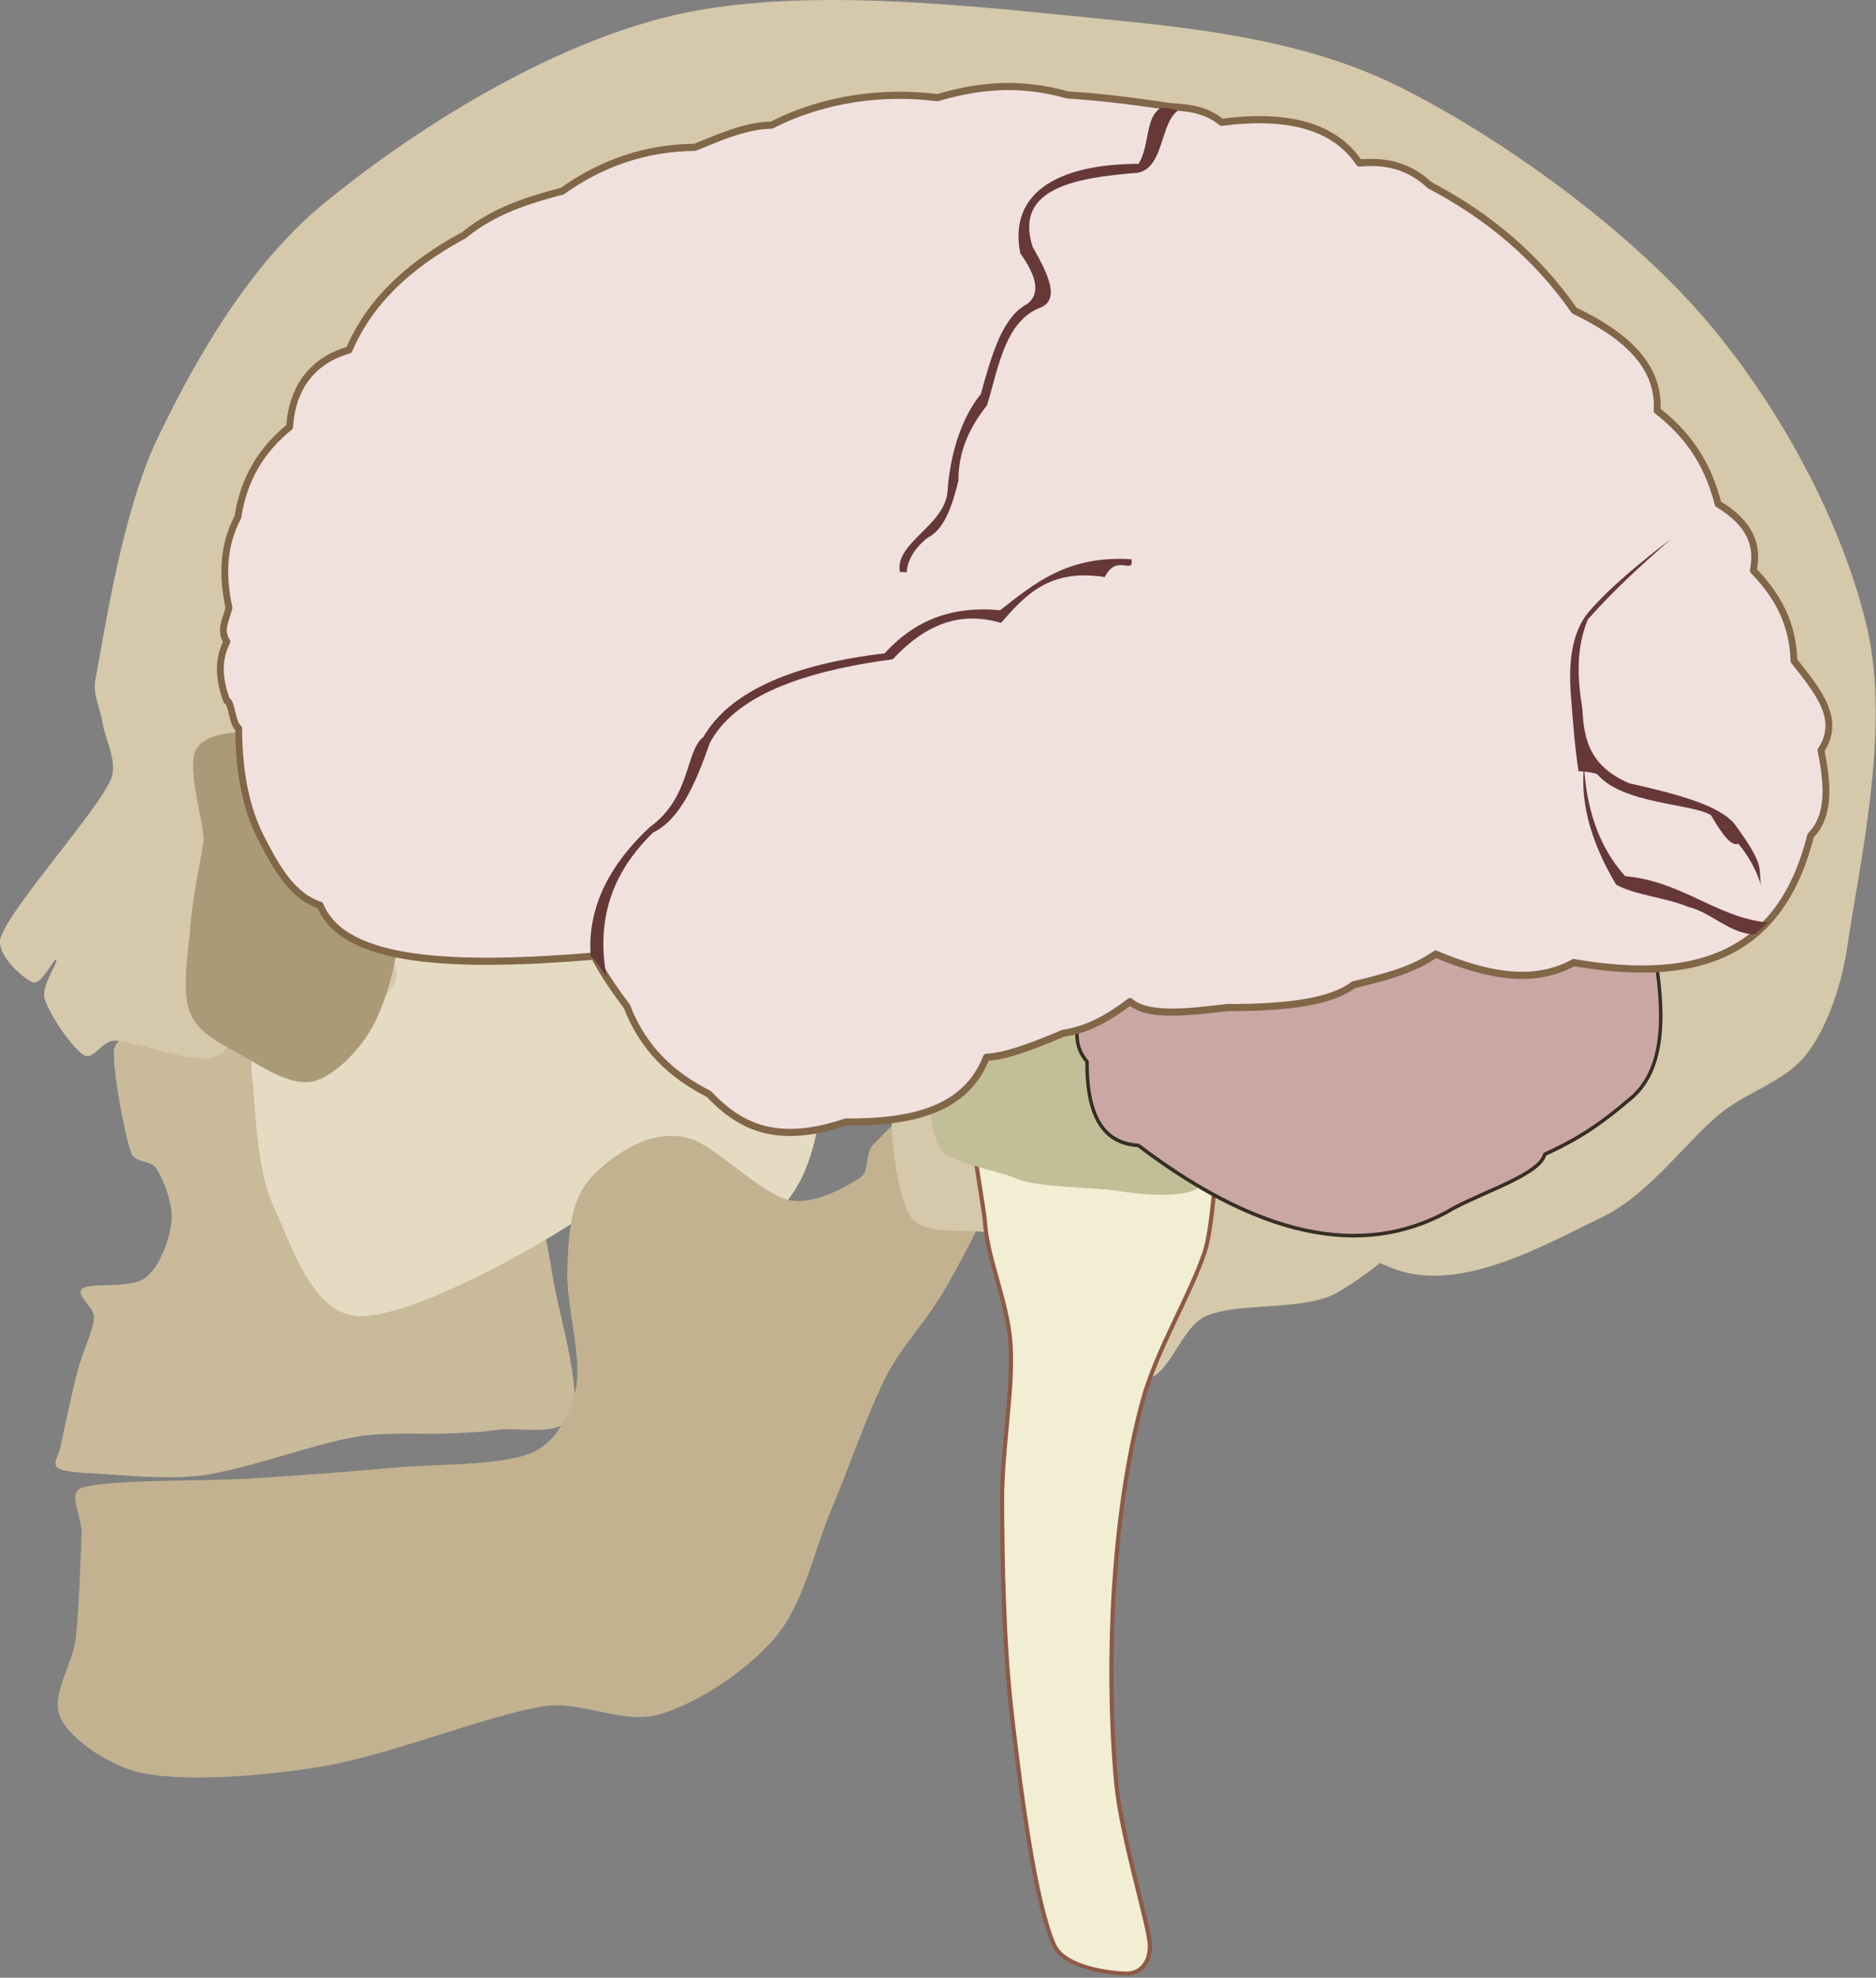 <?xml version="1.0" encoding="UTF-8" standalone="no"?>
<!DOCTYPE svg PUBLIC "-//W3C//DTD SVG 1.1//EN" "http://www.w3.org/Graphics/SVG/1.1/DTD/svg11.dtd">
<svg width="100%" height="100%" viewBox="0 0 461 486" version="1.1" xmlns="http://www.w3.org/2000/svg" xmlns:xlink="http://www.w3.org/1999/xlink" xml:space="preserve" xmlns:serif="http://www.serif.com/" style="fill-rule:evenodd;clip-rule:evenodd;stroke-linecap:round;stroke-linejoin:round;stroke-miterlimit:1.5;">
    <rect x="0" y="0" width="461" height="486" fill="#808080" stroke="none"/>
    <g transform="matrix(1,0,0,1,-1127.67,-2517.45)">
        <g transform="matrix(0.39,0,0,0.39,1028.06,2427.86)">
            <g transform="matrix(1,0,0,1,4.423,7.961)">
                <path d="M288.956,1134.12C291.073,1123.91 296.381,1098.96 299.931,1085.25C302.852,1073.96 309.751,1060.42 310.257,1051.84C310.639,1045.34 297.813,1037.7 302.964,1033.73C308.319,1029.59 333.044,1034.06 342.386,1027.04C351.727,1020.02 357.795,1003.08 359.015,991.61C360.236,980.145 353.92,965.423 349.708,958.247C346.557,952.878 335.861,954.408 333.746,948.554C329.255,936.123 322.034,896.322 322.762,883.659C323.124,877.359 331.876,873.539 338.113,872.58C348.344,871.007 371.777,871.892 384.146,874.222C394.224,876.121 407.83,877.347 412.328,886.562C418.707,899.632 418.174,931.998 422.424,952.64C426.443,972.161 430.877,995.264 437.827,1010.42C443.706,1023.23 452.681,1038.02 464.124,1043.55C475.566,1049.07 495.069,1049.28 506.483,1043.55C517.896,1037.81 522.94,1016.74 532.606,1009.12C541.458,1002.14 555.347,1002.63 564.479,997.806C573,993.309 581.506,974.902 587.4,980.197C593.295,985.492 596.807,1012.88 599.845,1029.58C603.868,1051.69 617.457,1097.39 611.543,1112.91C605.825,1127.92 577.196,1120.69 564.362,1122.7C554.513,1124.24 544.499,1124.48 534.543,1124.97C519.651,1125.71 494.59,1123.82 475.013,1127.14C449.146,1131.52 406.705,1147.41 379.346,1151.26C356.735,1154.44 326.207,1151.02 310.855,1150.24C302.896,1149.83 290.881,1149.25 287.232,1146.56C283.861,1144.08 288.107,1138.22 288.956,1134.12Z" style="fill:rgb(201,186,154);"/>
            </g>
            <g transform="matrix(1,0,0,1,0,6.065)">
                <path d="M418.243,884.447C411.587,888.13 414.185,901.273 415.008,909.729C416.626,926.358 417.369,961.347 427.953,984.218C438.999,1008.09 452.308,1051.82 481.284,1052.95C513.324,1054.19 587.739,1013.14 620.194,991.701C644.534,975.621 707.547,1007.23 732.956,995.147C758.364,983.062 769.359,951.277 772.647,919.189C775.967,886.782 731.649,762.954 695.936,729.857C662.226,698.618 591.609,701.157 558.368,720.611C525.127,740.065 490.573,792.407 473.335,820.243C463.085,836.794 467.982,881.317 454.941,887.628C443.888,892.977 424.898,880.763 418.243,884.447Z" style="fill:rgb(229,219,195);"/>
            </g>
            <g transform="matrix(0.984,0.178,-0.178,0.984,231.687,-117.638)">
                <path d="M302.64,1251.06C294.258,1255.53 306.435,1269.69 307.761,1279.1C309.966,1294.73 314.532,1325.29 315.868,1344.87C317.041,1362.06 306.044,1383.86 315.777,1396.57C325.509,1409.27 353.123,1421.11 374.263,1421.09C402.305,1421.07 448.758,1409.18 484.029,1396.44C523.984,1382.02 580.205,1346.2 613.992,1334.53C637.056,1326.57 665.003,1337.53 686.746,1326.46C709.383,1314.93 735.936,1289.77 749.816,1265.36C763.697,1240.94 763.588,1208.51 770.029,1179.98C776.565,1151.03 781.549,1116.16 789.029,1091.68C795.268,1071.26 807.558,1053.14 814.91,1033.09C822.342,1012.83 829.997,988.737 833.624,970.097C836.739,954.085 842.609,932.78 836.67,921.256C830.731,909.732 811.62,896.235 797.99,900.952C784.36,905.669 762.788,937.83 754.89,949.559C750.759,955.694 755.951,966.222 750.6,971.328C742.98,978.6 724.769,993.885 709.169,993.192C691.215,992.394 659.516,969.611 642.875,966.54C631.55,964.45 618.753,968.157 609.321,974.764C598.699,982.203 584.089,996.45 579.146,1011.17C574.203,1025.9 577.02,1046 579.662,1063.1C582.805,1083.46 598.269,1114.05 598.003,1133.3C597.775,1149.8 591.799,1169.46 578.067,1178.6C560.355,1190.4 520.206,1196.17 491.729,1204.08C463.68,1211.87 435.458,1219.04 407.206,1226.06C375.691,1233.89 319.214,1242.22 302.64,1251.06Z" style="fill:rgb(194,178,144);"/>
            </g>
            <path d="M416.816,896.892C410.264,884.494 407.296,875.389 397.57,890.904C387.844,906.419 341.622,884.901 326.726,885.505C319.862,885.783 314.052,898.117 308.194,894.526C301,890.116 286.458,869.041 283.562,859.044C281.191,850.862 292.106,836.278 290.815,834.541C289.524,832.804 281.613,851.067 275.814,848.623C270.015,846.179 251.826,830.729 256.021,819.878C264.216,798.687 314.307,743.9 324.98,721.473C330.207,710.491 321.644,695.863 320.058,685.319C318.695,676.255 313.728,667.207 315.465,658.208C321.241,628.288 332.041,553.106 354.716,505.798C378.698,455.761 412.703,396.297 459.358,357.988C513.393,313.619 598.028,258.815 678.927,239.583C760.547,220.179 872.865,234.173 949.078,241.565C1012.73,247.74 1078.88,255.571 1136.2,283.938C1199.46,315.244 1279.31,372.379 1328.61,429.401C1377.05,485.429 1416.84,560.208 1432.01,626.073C1446.89,690.681 1425.92,780.056 1419.63,824.586C1416.22,848.744 1407.56,875.536 1394.28,893.25C1381.08,910.872 1357.19,917.135 1339.98,930.874C1318.34,948.152 1294.61,982.507 1264.42,996.92C1230.07,1013.32 1175.83,1045.09 1133.87,1029.29C1063.05,1002.63 936.552,881.353 839.546,836.965C749.497,795.761 609.073,767.207 551.827,762.962C527.252,761.14 503.859,797.617 496.065,811.496C490.207,821.927 507.992,835.818 505.059,846.24C502.127,856.662 488.901,866.576 478.469,874.027C467.266,882.029 448.821,894.833 437.844,894.251C426.868,893.668 422.21,907.098 416.816,896.892Z" style="fill:rgb(213,200,171);"/>
            <path d="M860.21,903.757C863.321,918.948 868.031,937.199 877.058,947.118C886.085,957.037 903.446,955.25 914.371,963.27C925.447,971.401 939.871,981.781 943.511,995.903C949.545,1019.32 943.958,1095.54 950.579,1103.75C957.199,1111.97 975.705,1064.64 983.235,1045.18C990.395,1026.68 993.021,1004.05 995.76,987.005C998.101,972.445 1003.32,957.227 999.673,942.939C995.378,926.122 982.408,903.5 969.991,886.104C956.475,867.169 937.193,834.419 918.58,829.331C899.967,824.244 868.042,843.173 858.314,855.578C848.585,867.982 857.086,888.5 860.21,903.757Z" style="fill:rgb(213,200,171);"/>
            <path d="M827.294,993.198C837.055,1014.06 875.157,998.322 893.853,1011.78C918.053,1029.19 952.216,1089.84 972.494,1097.69C990.505,1104.66 997.754,1066.46 1015.52,1058.88C1036.5,1049.92 1077.28,1056.25 1098.37,1043.97C1119.46,1031.68 1158.79,1002.96 1142.06,985.177C1123.5,965.456 1038.26,942.358 986.995,925.638C936.964,909.319 861.095,873.592 834.478,884.852C807.862,896.112 817.399,972.044 827.294,993.198Z" style="fill:rgb(213,200,171);"/>
            <g transform="matrix(1.053,0,0,1,-70.409,0.79)">
                <path d="M895.747,875.083C877.114,882.287 897.524,980.075 898.887,1000.01C900.432,1022.62 912.608,1050.26 914.109,1076.08C915.801,1105.17 908.915,1141.69 909.038,1174.56C909.184,1213.59 909.986,1265.28 914.986,1310.29C920.168,1356.94 928.707,1427.43 940.132,1454.47C946.23,1468.9 973.973,1472.37 983.536,1472.49C990.951,1472.58 997.505,1466.62 997.505,1455.17C997.505,1443.73 980.639,1387.66 977.43,1353.15C973.883,1315 973.613,1266.5 976.22,1226.28C978.713,1187.79 984.038,1146.62 993.068,1111.81C1001.56,1079.07 1021.52,1045.59 1030.39,1017.46C1038.03,993.254 1046.56,852.366 1025.64,839.518C1004.71,826.671 920.318,865.584 895.747,875.083Z" style="fill:rgb(241,238,212);stroke:rgb(143,89,70);stroke-width:2.5px;"/>
            </g>
            <g transform="matrix(1,0,0,1,-1283.71,50.028)">
                <path d="M1667.06,704.484C1666.28,694.835 1657.01,662.352 1662.57,652.129C1668.14,641.906 1688.11,639.112 1700.44,643.147C1716.85,648.517 1746.04,666.347 1761.02,684.348C1776,702.349 1787.93,727.949 1790.34,751.151C1792.74,774.354 1784.4,805.252 1775.44,823.563C1767.54,839.718 1750.65,857.522 1736.62,861.021C1722.58,864.52 1704.19,851.789 1691.22,844.557C1678.95,837.715 1663.88,830.728 1658.78,817.632C1653.44,803.903 1657.75,780.119 1659.17,762.183C1660.56,744.641 1665.99,719.638 1667.3,710.022C1667.55,708.191 1667.22,706.325 1667.06,704.484Z" style="fill:rgb(171,154,119);"/>
            </g>
            <path d="M851.761,881.448C837.785,899.173 839.661,937.266 846.898,952.369C851.621,962.228 885.257,967.48 895.181,972.065C908.608,978.269 943.295,977.476 960.506,980.247C973.298,982.307 1002.54,985.216 1010.82,977.743C1019.1,970.271 1011.42,953.554 1010.18,935.411C1008.13,905.352 1012.55,817.333 986.145,808.339C959.742,799.345 869.462,859.001 851.761,881.448Z" style="fill:rgb(194,190,151);"/>
            <g transform="matrix(1,0,0,1,9.627,11.54)">
                <g id="path2173" transform="matrix(1.075,0.066,-0.069,1.126,371.51,187.997)">
                    <path d="M550.947,570.22C550.947,576.212 551.945,582.204 557.937,588.195C559.934,622.149 572.917,633.134 590.892,633.134C670.783,684.064 731.699,687.06 777.637,657.101C796.611,646.116 826.57,635.131 828.567,624.146C850.537,613.161 863.519,602.176 875.503,591.191C894.477,575.213 894.477,547.251 886.488,512.299C696.747,506.307 600.878,531.273 550.947,570.22Z" style="fill:rgb(202,167,163);stroke:rgb(54,46,36);stroke-width:2px;stroke-linecap:butt;stroke-linejoin:miter;stroke-miterlimit:4;"/>
                </g>
                <g id="path2179" transform="matrix(1.075,0.066,-0.069,1.126,371.51,187.997)">
                    <path d="M436.104,55.923C405.146,53.926 370.194,59.918 340.235,76.895C325.255,77.893 309.277,85.883 296.295,91.874C267.335,93.872 242.369,103.858 220.399,120.835C201.425,126.827 181.452,133.817 164.475,148.796C132.519,167.77 111.548,189.74 101.561,216.704C80.59,223.694 69.605,239.672 69.605,261.642C54.626,274.624 44.639,291.601 42.642,313.571C34.653,330.548 35.652,347.525 40.645,364.501C39.646,370.493 35.652,377.484 40.645,383.475C35.652,394.46 37.649,405.445 42.642,416.43C45.638,416.43 46.637,429.413 50.631,431.41C52.628,460.37 59.619,479.344 68.607,493.325C78.593,509.303 88.579,523.284 104.557,527.279C120.536,559.235 186.445,557.238 266.336,546.253C273.327,557.238 280.317,565.227 287.307,573.216C298.292,596.184 316.268,610.165 338.238,619.153C356.213,635.131 378.183,646.116 419.127,630.138C458.074,628.141 489.031,619.153 499.018,589.194C509.004,588.195 521.986,583.202 542.958,573.216C557.937,570.22 569.921,562.231 580.906,553.243C591.891,561.232 614.859,557.238 637.828,553.243C673.779,551.246 698.745,546.253 710.728,536.266C727.705,531.273 744.682,526.28 757.664,516.294C787.623,526.28 815.585,530.275 838.553,516.294C905.462,523.284 958.389,509.303 972.37,437.402C983.355,425.418 980.359,407.443 975.366,389.467C986.351,371.492 971.372,356.512 956.392,340.534C954.395,319.563 944.408,304.583 929.429,291.601C931.426,277.62 926.433,265.637 906.46,255.65C898.471,231.683 884.49,216.704 867.514,205.719C867.514,180.753 846.542,164.775 815.585,152.791C791.617,123.831 761.658,102.859 726.706,87.88C712.725,76.895 698.745,75.896 684.764,77.893C668.786,57.921 640.824,52.928 602.876,59.918C592.889,52.928 581.904,52.928 571.918,52.928C548.949,50.93 528.977,49.932 512,49.932C483.04,43.94 459.072,47.934 436.104,55.923Z" style="fill:rgb(240,225,223);stroke:rgb(129,102,71);stroke-width:3.99px;stroke-linecap:butt;stroke-linejoin:miter;stroke-miterlimit:4;"/>
                </g>
                <g id="path2579" transform="matrix(1.075,0.066,-0.069,1.126,371.51,187.997)">
                    <path d="M264.339,546.253C260.344,518.291 273.327,493.325 294.298,472.354C317.266,454.378 312.273,428.414 322.26,420.425C336.24,393.462 373.19,376.485 425.119,367.497C441.097,348.523 462.068,338.537 491.029,339.536C511.001,322.559 528.977,306.581 565.926,306.581C567.923,315.568 557.088,303.663 550.953,317.444C517.998,314.448 505.01,330.548 492.027,346.526C469.059,341.533 449.086,348.523 430.112,370.493C377.184,380.48 339.236,396.458 326.254,423.421C319.264,447.388 311.275,467.361 296.295,475.35C279.318,493.325 264.339,519.29 274.325,557.238C271.329,554.242 268.333,549.249 264.339,546.253Z" style="fill:rgb(102,56,56);"/>
                </g>
                <g id="path2581" transform="matrix(1.075,0.066,-0.069,1.126,371.51,187.997)">
                    <path d="M566.925,53.926C557.937,59.918 561.932,74.898 555.94,85.883C508.005,88.878 481.042,106.854 490.03,139.809C501.015,152.791 503.012,161.779 496.022,167.77C482.041,175.76 477.048,196.731 472.055,219.699C462.068,232.682 456.077,253.653 456.077,275.623C455.078,294.597 427.116,305.582 431.111,321.56C433.108,321.56 434.107,321.56 435.105,321.56C435.105,314.57 439.1,307.579 446.09,301.587C455.078,296.594 459.072,284.611 462.068,268.633C461.07,254.652 465.064,240.671 476.049,225.691C481.042,206.717 483.04,178.755 503.012,169.768C514.996,164.775 508.005,151.792 497.02,135.814C484.038,103.858 518.99,95.869 555.94,90.876C570.919,86.881 566.925,62.914 576.911,54.925C573.915,53.926 569.921,53.926 566.925,53.926Z" style="fill:rgb(102,56,56);"/>
                </g>
                <g id="path2601" transform="matrix(1.075,0.066,-0.069,1.126,371.51,187.997)">
                    <path d="M880.496,276.622C863.519,290.602 846.542,305.582 834.559,320.561C825.571,332.545 824.572,349.522 827.568,368.496C829.566,382.477 831.563,396.458 834.559,409.44C838.553,409.44 841.549,409.44 845.544,410.439C861.522,426.417 901.467,423.421 913.451,429.413C920.441,439.399 926.433,446.389 930.428,444.392C937.418,451.383 942.411,459.372 945.407,467.361C942.411,457.374 948.403,457.374 927.432,433.407C918.444,424.419 897.473,419.426 864.518,414.433C841.549,406.444 836.556,392.463 834.559,374.488C830.564,357.511 828.567,341.533 834.559,324.556C847.541,308.578 863.519,292.6 880.496,276.622Z" style="fill:rgb(102,56,56);"/>
                </g>
                <g id="path2609" transform="matrix(1.075,0.066,-0.069,1.126,371.51,187.997)">
                    <path d="M837.555,406.444C840.551,429.413 848.54,450.384 865.516,466.362C899.47,467.361 920.441,486.335 950.4,487.333L943.41,494.324C929.429,495.322 916.447,483.339 903.464,481.342C892.48,477.347 870.51,476.348 860.523,471.355C845.544,450.384 836.556,428.414 837.555,406.444Z" style="fill:rgb(102,56,56);"/>
                </g>
            </g>
        </g>
    </g>
</svg>
